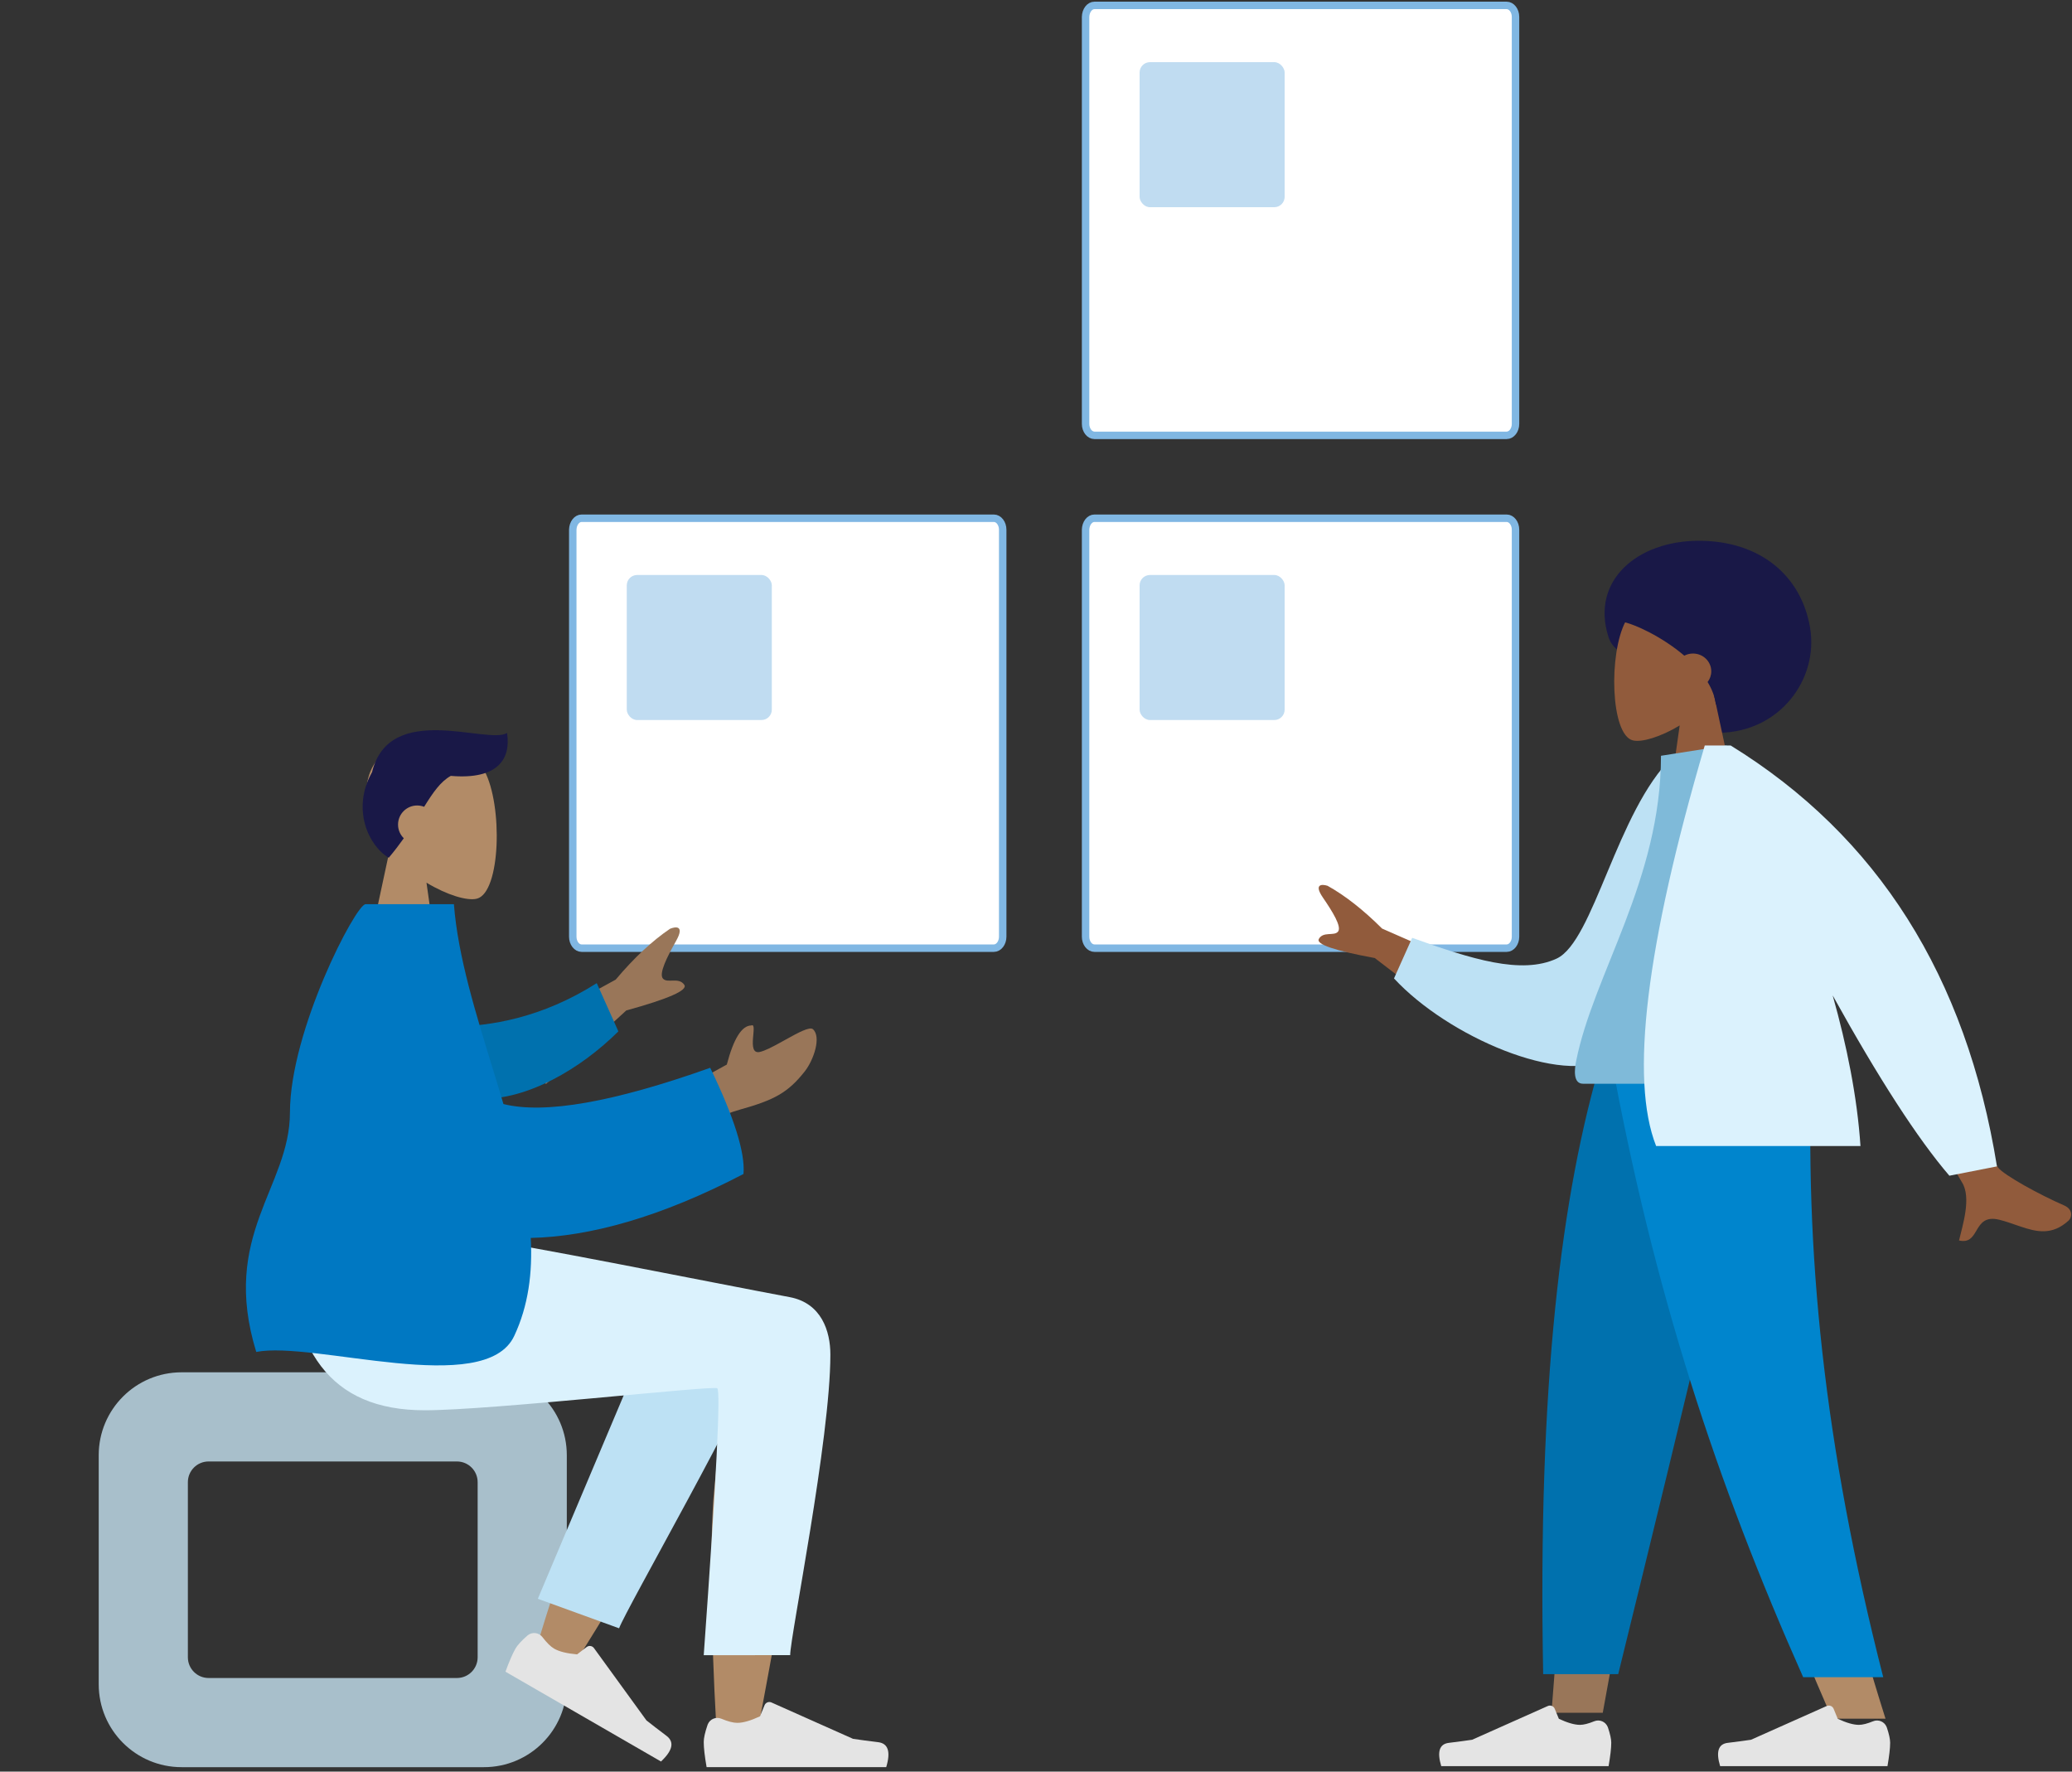 <?xml version="1.0" encoding="UTF-8"?>
<svg width="400px" height="342px" viewBox="0 0 400 342" version="1.1" xmlns="http://www.w3.org/2000/svg" xmlns:xlink="http://www.w3.org/1999/xlink">
    <rect x="0" y="0" width="400" height="342" fill="#333333" stroke="none"/>
    <title>Group 3</title>
    <g id="Organizations/user-management" stroke="none" stroke-width="1" fill="none" fill-rule="evenodd">
        <g id="1.1-Organizations_Projects-empty" transform="translate(-616, -245)">
            <g id="Group-3" transform="translate(616, 246.043)">
                <g id="Group-2" transform="translate(209.572, 99)">
                    <g id="Group-2-Copy-4" fill="#FFFFFF" fill-rule="nonzero" stroke="#80B7E3" stroke-width="1.44">
                        <g id="Group">
                            <path d="M1.715,0 L81.285,0 C82.226,0 83,0.996 83,2.213 L83,80.787 C83,82.004 82.226,83 81.285,83 L1.715,83 C0.774,83 0,82.004 0,80.787 L0,2.213 C0.028,0.996 0.774,0 1.715,0 Z" id="Path"></path>
                        </g>
                    </g>
                    <rect id="Rectangle" fill-opacity="0.49" fill="#80B7E3" x="10.428" y="10.957" width="28" height="28" rx="2"></rect>
                </g>
                <g id="Group-2-Copy-2" transform="translate(110.572, 99)">
                    <g id="Group-2-Copy-4" fill="#FFFFFF" fill-rule="nonzero" stroke="#80B7E3" stroke-width="1.44">
                        <g id="Group">
                            <path d="M1.715,0 L81.285,0 C82.226,0 83,0.996 83,2.213 L83,80.787 C83,82.004 82.226,83 81.285,83 L1.715,83 C0.774,83 0,82.004 0,80.787 L0,2.213 C0.028,0.996 0.774,0 1.715,0 Z" id="Path"></path>
                        </g>
                    </g>
                    <rect id="Rectangle" fill-opacity="0.49" fill="#80B7E3" x="10.428" y="10.957" width="28" height="28" rx="2"></rect>
                </g>
                <g id="Group-2-Copy" transform="translate(209.572, 0)">
                    <g id="Group-2-Copy-4" fill="#FFFFFF" fill-rule="nonzero" stroke="#80B7E3" stroke-width="1.44">
                        <g id="Group">
                            <path d="M1.715,0 L81.285,0 C82.226,0 83,0.996 83,2.213 L83,80.787 C83,82.004 82.226,83 81.285,83 L1.715,83 C0.774,83 0,82.004 0,80.787 L0,2.213 C0.028,0.996 0.774,0 1.715,0 Z" id="Path"></path>
                        </g>
                    </g>
                    <rect id="Rectangle" fill-opacity="0.49" fill="#80B7E3" x="10.428" y="10.957" width="28" height="28" rx="2"></rect>
                </g>
                <g id="A-Human/Sitting-Copy" transform="translate(0, 123.103)">
                    <g id="Head/Front" transform="translate(36.884, 0)">
                        <g id="Head" transform="translate(33.195, 19.057)" fill="#B28B67">
                            <path d="M23.448,5.615 C27.01,12.255 26.587,29.097 21.983,30.284 C20.147,30.757 16.236,29.598 12.255,27.198 L14.754,44.875 L0,44.875 L5.079,21.202 C2.246,17.877 0.329,13.802 0.65,9.237 C1.573,-3.919 19.886,-1.025 23.448,5.615 Z"></path>
                        </g>
                        <path d="M34.937,24.926 C38.299,11.102 57.335,19.684 60.998,17.352 C61.798,22.37 59.217,26.416 50.14,25.635 C48.136,26.753 46.711,28.852 44.995,31.605 C44.577,31.441 44.122,31.351 43.646,31.351 C41.609,31.351 39.958,33.003 39.958,35.04 C39.958,36.074 40.383,37.009 41.069,37.678 C40.216,38.882 39.259,40.141 38.163,41.44 C34.112,39.009 31.089,31.971 34.826,25.128 Z" id="Hair" fill="#191847"></path>
                    </g>
                    <g id="Bottom/Skinny-Jeans-1" transform="translate(19.057, 114.955)">
                        <g id="Seat" transform="translate(0, 25.819)" fill="#A8BFCB">
                            <path d="M74.365,0 C83.202,-9.47168734e-15 90.365,7.163 90.365,16 L90.365,60.227 C90.365,69.063 83.202,76.227 74.365,76.227 L16,76.227 C7.163,76.227 1.082166e-15,69.063 0,60.227 L0,16 C-1.082166e-15,7.163 7.163,1.623249e-15 16,0 L74.365,0 Z M69.153,17.212 L21.212,17.212 C19.003,17.212 17.212,19.003 17.212,21.212 L17.212,21.212 L17.212,55.014 C17.212,57.223 19.003,59.014 21.212,59.014 L21.212,59.014 L69.153,59.014 C71.362,59.014 73.153,57.223 73.153,55.014 L73.153,55.014 L73.153,21.212 C73.153,19.003 71.362,17.212 69.153,17.212 L69.153,17.212 Z"></path>
                        </g>
                        <path d="M125.992,12.76 L126.169,12.657 C131.25,9.81 139.55,13.676 139.544,17.974 C139.526,30.984 127.653,92.303 127.033,96.179 C126.413,100.055 119.772,101.079 119.385,96.191 C119.074,92.258 118.628,83.429 118.411,74.049 L118.383,72.767 C118.374,72.339 118.365,71.91 118.358,71.481 L118.336,70.192 C118.305,68.26 118.287,66.329 118.283,64.437 L118.283,63.182 C118.291,57.772 118.429,52.757 118.771,49.033 C119.243,43.888 119.751,38.989 120.252,34.618 C114.023,45.869 104.387,61.979 91.345,82.948 L84.265,79.713 C89.825,61.397 94.383,48.466 97.941,40.92 C104.033,28.001 109.745,16.937 112.149,13.04 C115.931,6.909 122.514,9.049 125.992,12.76 Z" id="Skin" fill="#B28B67"></path>
                        <path d="M95.787,75.821 L98.933,13.42 C101.2,2.629 120.391,7.637 120.383,13.42 C120.365,26.547 112.479,71.897 112.474,75.808 L95.787,75.821 Z" id="LegLower" fill="#BDE1F4" transform="translate(108.085, 41.445) rotate(20) translate(-108.085, -41.445) "></path>
                        <g id="Group" transform="translate(81.144, 69.465)" fill="#E4E4E4">
                            <g id="Right-Shoe" transform="translate(18.749, 12.295) rotate(30) translate(-18.749, -12.295) ">
                                <path d="M1.351,16.435 C0.86,17.866 0.615,18.966 0.615,19.736 C0.615,20.845 0.799,22.463 1.169,24.589 C2.455,24.589 14.012,24.589 35.841,24.589 C36.742,21.611 36.222,20.002 34.28,19.765 C32.339,19.527 30.727,19.313 29.443,19.122 L13.689,12.099 C13.185,11.874 12.594,12.101 12.369,12.605 C12.365,12.614 12.361,12.622 12.358,12.631 L11.473,14.777 L11.473,14.777 C9.676,15.616 8.215,16.035 7.092,16.035 C6.316,16.035 5.288,15.768 4.009,15.235 L4.009,15.235 C2.988,14.812 1.818,15.296 1.395,16.316 C1.379,16.355 1.364,16.395 1.35,16.435 Z" id="shoe"></path>
                            </g>
                        </g>
                        <g id="Right-Shoe" transform="translate(116.184, 77.456)" fill="#E4E4E4">
                            <path d="M1.351,16.435 C0.86,17.866 0.615,18.966 0.615,19.736 C0.615,20.845 0.799,22.463 1.169,24.589 C2.455,24.589 14.012,24.589 35.841,24.589 C36.742,21.611 36.222,20.002 34.28,19.765 C32.339,19.527 30.727,19.313 29.443,19.122 L13.689,12.099 C13.185,11.874 12.594,12.101 12.369,12.605 C12.365,12.614 12.361,12.622 12.358,12.631 L11.473,14.777 L11.473,14.777 C9.676,15.616 8.215,16.035 7.092,16.035 C6.316,16.035 5.288,15.768 4.009,15.235 L4.009,15.235 C2.988,14.812 1.818,15.296 1.395,16.316 C1.379,16.355 1.364,16.395 1.35,16.435 Z" id="shoe"></path>
                        </g>
                        <path d="M141.247,22.397 C141.247,38.728 133.491,76.823 133.486,80.419 L116.799,80.432 C119.241,46.44 120.107,29.261 119.397,28.895 C118.332,28.346 75.72,33.149 62.94,33.149 C44.511,33.149 36.888,21.528 36.269,0 L72.776,0 C80.209,0.795 118.98,8.616 133.379,11.304 C139.544,12.455 141.247,17.898 141.247,22.397 Z" id="Leg-and-Butt" fill="#DBF2FD"></path>
                    </g>
                    <g id="Body/Long-Sleeve-1" transform="translate(0, 50.408)">
                        <path d="M146.648,28.528 C147.626,28.327 149.123,27.547 150.68,26.689 L151.2,26.401 L151.2,26.401 L151.722,26.112 C154.064,24.811 156.315,23.586 156.932,24.127 C158.59,25.579 157.112,30.038 155.371,32.257 C152.117,36.403 149.423,37.821 142.764,39.677 C139.282,40.648 135.518,42.594 131.471,45.515 L130.938,36.109 L140.31,30.96 C141.625,25.956 143.197,23.439 145.026,23.407 C146.431,22.754 143.984,29.077 146.648,28.528 Z M130.516,7.095 C128.796,10.149 127.123,13.44 127.999,14.381 C128.876,15.322 131.062,14.007 132.108,15.571 C132.806,16.613 129.071,18.26 120.903,20.511 L105.399,34.706 L97.52,26.249 L118.857,14.563 C122.405,10.349 125.901,7.077 129.345,4.746 C130.397,4.306 132.237,4.04 130.516,7.095 Z" id="Skin" fill="#997659"></path>
                        <path d="M87.819,21.362 C95.213,22.453 105.304,22.453 116.863,17.45 L119.53,27.302 C111.147,33.344 100.025,37.638 91.157,35.977 C84.169,34.668 81.926,25.609 87.819,21.362 Z" id="Sleeve" fill="#0071AE" fill-rule="nonzero" transform="translate(101.983, 26.893) rotate(-9) translate(-101.983, -26.893) "></path>
                        <path d="M87.626,-8.45606242e-14 C88.418,10.179 91.9,21.232 95.301,32.327 L95.837,34.08 C96.295,35.581 96.749,37.082 97.191,38.58 C105.125,40.56 118.43,38.227 137.107,31.581 C141.74,41.165 143.881,47.997 143.531,52.078 C127.508,60.448 113.775,64.179 102.461,64.425 C102.825,71.135 102.008,77.524 99.263,83.361 C93.62,95.36 60.579,84.248 49.469,86.435 C42.512,63.841 55.964,54.658 55.975,40.201 C55.986,24.369 68.699,-8.45606242e-14 70.569,-8.45606242e-14 L70.569,-8.45606242e-14 Z" id="Clothes" fill="#0078C2"></path>
                    </g>
                </g>
                <g id="A-Human/Standing-Copy" transform="translate(327.186, 217.907) scale(-1, 1) translate(-327.186, -217.907) translate(254.54, 95.907)">
                    <g id="Head/Front" transform="translate(33.221, 0)">
                        <path d="M34.939,44.508 C41.485,44.508 43.866,36.671 47.585,32.37 C50.246,29.293 54.787,30.211 56.131,25.903 C59.512,15.07 50.465,7.446 38.662,7.446 C26.859,7.446 18.901,14.133 17.183,24.185 C15.465,34.236 23.136,44.508 34.939,44.508 Z" id="Hair-Back" fill="#191847"></path>
                        <g id="Head" transform="translate(30.93, 17.756)" fill="#915B3C">
                            <path d="M21.847,5.232 C25.166,11.418 24.772,27.111 20.482,28.217 C18.772,28.658 15.128,27.578 11.419,25.342 L13.746,41.812 L0,41.812 L4.732,19.755 C2.093,16.657 0.307,12.86 0.605,8.606 C1.465,-3.651 18.528,-0.955 21.847,5.232 Z"></path>
                        </g>
                        <path d="M53.602,23.022 C50.973,23.516 45.678,26.026 41.456,29.626 C40.958,29.361 40.385,29.211 39.777,29.211 C37.829,29.211 36.251,30.75 36.251,32.648 C36.251,33.423 36.514,34.137 36.957,34.712 C36.122,36.089 35.552,37.536 35.365,39.024 C32.469,39.024 21.899,28.066 32.428,17.756 C42.958,7.446 58.174,22.164 53.602,23.022 Z" id="Hair" fill="#191847"></path>
                    </g>
                    <g id="Bottom/Skinny-Jeans-1" transform="translate(34.366, 107.108)">
                        <polygon id="Leg" fill="#997659" points="25.202 0 46.183 72.299 56.051 126.582 65.956 126.582 56.069 2.89174927e-29"></polygon>
                        <path d="M15.773,0 C17.237,37.559 16.659,58.045 16.332,61.457 C16.004,64.869 14.144,87.723 1.468,127.728 L11.77,127.728 C28.557,89.35 34.417,66.496 36.342,61.457 C38.268,56.418 43.954,35.932 52.256,0 L15.773,0 Z" id="Leg" fill="#B28B67"></path>
                        <path d="M24.751,0 C30.209,24.878 39.648,64.59 53.069,119.136 L67.556,119.136 C68.626,63.15 64.074,26.302 56.191,0 L24.751,0 Z" id="Pant" fill="#0071AE"></path>
                        <path d="M15.7,0 C17.133,37.559 13.418,74.562 1.908,119.721 L17.365,119.721 C34.182,81.916 46.236,45.096 54.474,0 L15.7,0 Z" id="Pant" fill="#0085CD"></path>
                        <g id="Left-Shoe" transform="translate(0, 113.981)" fill="#E4E4E4">
                            <path d="M1.21,15.458 C0.785,16.721 0.573,17.698 0.573,18.389 C0.573,19.422 0.745,20.929 1.089,22.911 C2.287,22.911 13.056,22.911 33.394,22.911 C34.234,20.135 33.749,18.637 31.94,18.416 C30.132,18.195 28.629,17.995 27.433,17.816 L12.819,11.302 C12.315,11.077 11.723,11.303 11.499,11.808 C11.495,11.816 11.491,11.825 11.487,11.834 L10.69,13.769 L10.69,13.769 C9.015,14.55 7.655,14.94 6.608,14.94 C5.91,14.94 4.994,14.709 3.86,14.247 L3.861,14.246 C2.838,13.829 1.671,14.32 1.254,15.343 C1.238,15.381 1.224,15.42 1.211,15.459 Z" id="shoe"></path>
                        </g>
                        <g id="Left-Shoe" transform="translate(53.84, 113.981)" fill="#E4E4E4">
                            <path d="M1.21,15.458 C0.785,16.721 0.573,17.698 0.573,18.389 C0.573,19.422 0.745,20.929 1.089,22.911 C2.287,22.911 13.056,22.911 33.394,22.911 C34.234,20.135 33.749,18.637 31.94,18.416 C30.132,18.195 28.629,17.995 27.433,17.816 L12.819,11.302 C12.315,11.077 11.723,11.303 11.499,11.808 C11.495,11.816 11.491,11.825 11.487,11.834 L10.69,13.769 L10.69,13.769 C9.015,14.55 7.655,14.94 6.608,14.94 C5.91,14.94 4.994,14.709 3.86,14.247 L3.861,14.246 C2.838,13.829 1.671,14.32 1.254,15.343 C1.238,15.381 1.224,15.42 1.211,15.459 Z" id="shoe"></path>
                        </g>
                    </g>
                    <g id="Body/Long-Sleeve-1" transform="translate(0, 46.967)">
                        <path d="M28.357,46.967 L40.094,49.296 C28.29,71.293 21.96,82.952 21.104,84.272 C19.177,87.241 20.975,92.684 21.639,95.55 C19.752,95.989 19.056,94.944 18.371,93.789 L18.199,93.499 C17.42,92.191 16.528,90.891 13.842,91.558 C12.639,91.857 11.481,92.273 10.352,92.664 L9.87,92.829 C6.664,93.918 3.666,94.639 0.46,91.684 C-0.091,91.175 -0.495,89.585 1.386,88.77 C6.073,86.739 12.997,82.935 14.12,81.458 C15.651,79.444 20.397,67.947 28.357,46.967 Z M144.446,29.357 C142.6,32.053 140.78,34.971 141.518,35.916 C142.255,36.86 144.391,35.818 145.235,37.354 C145.798,38.378 142.197,39.603 134.433,41.029 L118.89,52.946 L112.263,44.457 L133.017,35.342 C136.653,31.719 140.163,28.966 143.549,27.082 C144.562,26.759 146.291,26.662 144.446,29.357 Z" id="Skin" fill="#915B3C"></path>
                        <path d="M69.466,5.657 L74.326,4.379 C85.984,13.864 92.561,38.525 100.013,41.214 C107.058,43.756 116.392,39.883 127.443,34.789 L131.62,42.291 C122.235,54.413 100.979,65.821 91.553,61.195 C76.484,53.798 70.478,23.198 69.466,5.657 Z" id="Coat-Back" fill="#BDE1F4" transform="translate(100.543, 33.313) rotate(5) translate(-100.543, -33.313) "></path>
                        <path d="M50.404,65.296 C70.263,65.296 84.871,65.296 94.227,65.296 C96.23,65.296 95.852,62.404 95.563,60.945 C92.222,44.105 79.18,25.953 79.18,1.982 L66.54,0 C56.084,16.816 52.468,37.519 50.404,65.296 Z" id="Shirt" fill="#7FBAD9"></path>
                        <path d="M70.729,0 C82.077,38.683 85.206,64.458 80.115,77.324 L80.115,77.324 L40.667,77.324 C41.291,67.91 43.292,57.955 46.032,48.248 C37.099,64.362 29.59,75.963 23.505,83.052 L14.319,81.252 C20.236,44.556 37.371,17.472 65.724,0 Z" id="Coat-Front" fill="#DBF2FD"></path>
                    </g>
                </g>
            </g>
        </g>
    </g>
</svg>